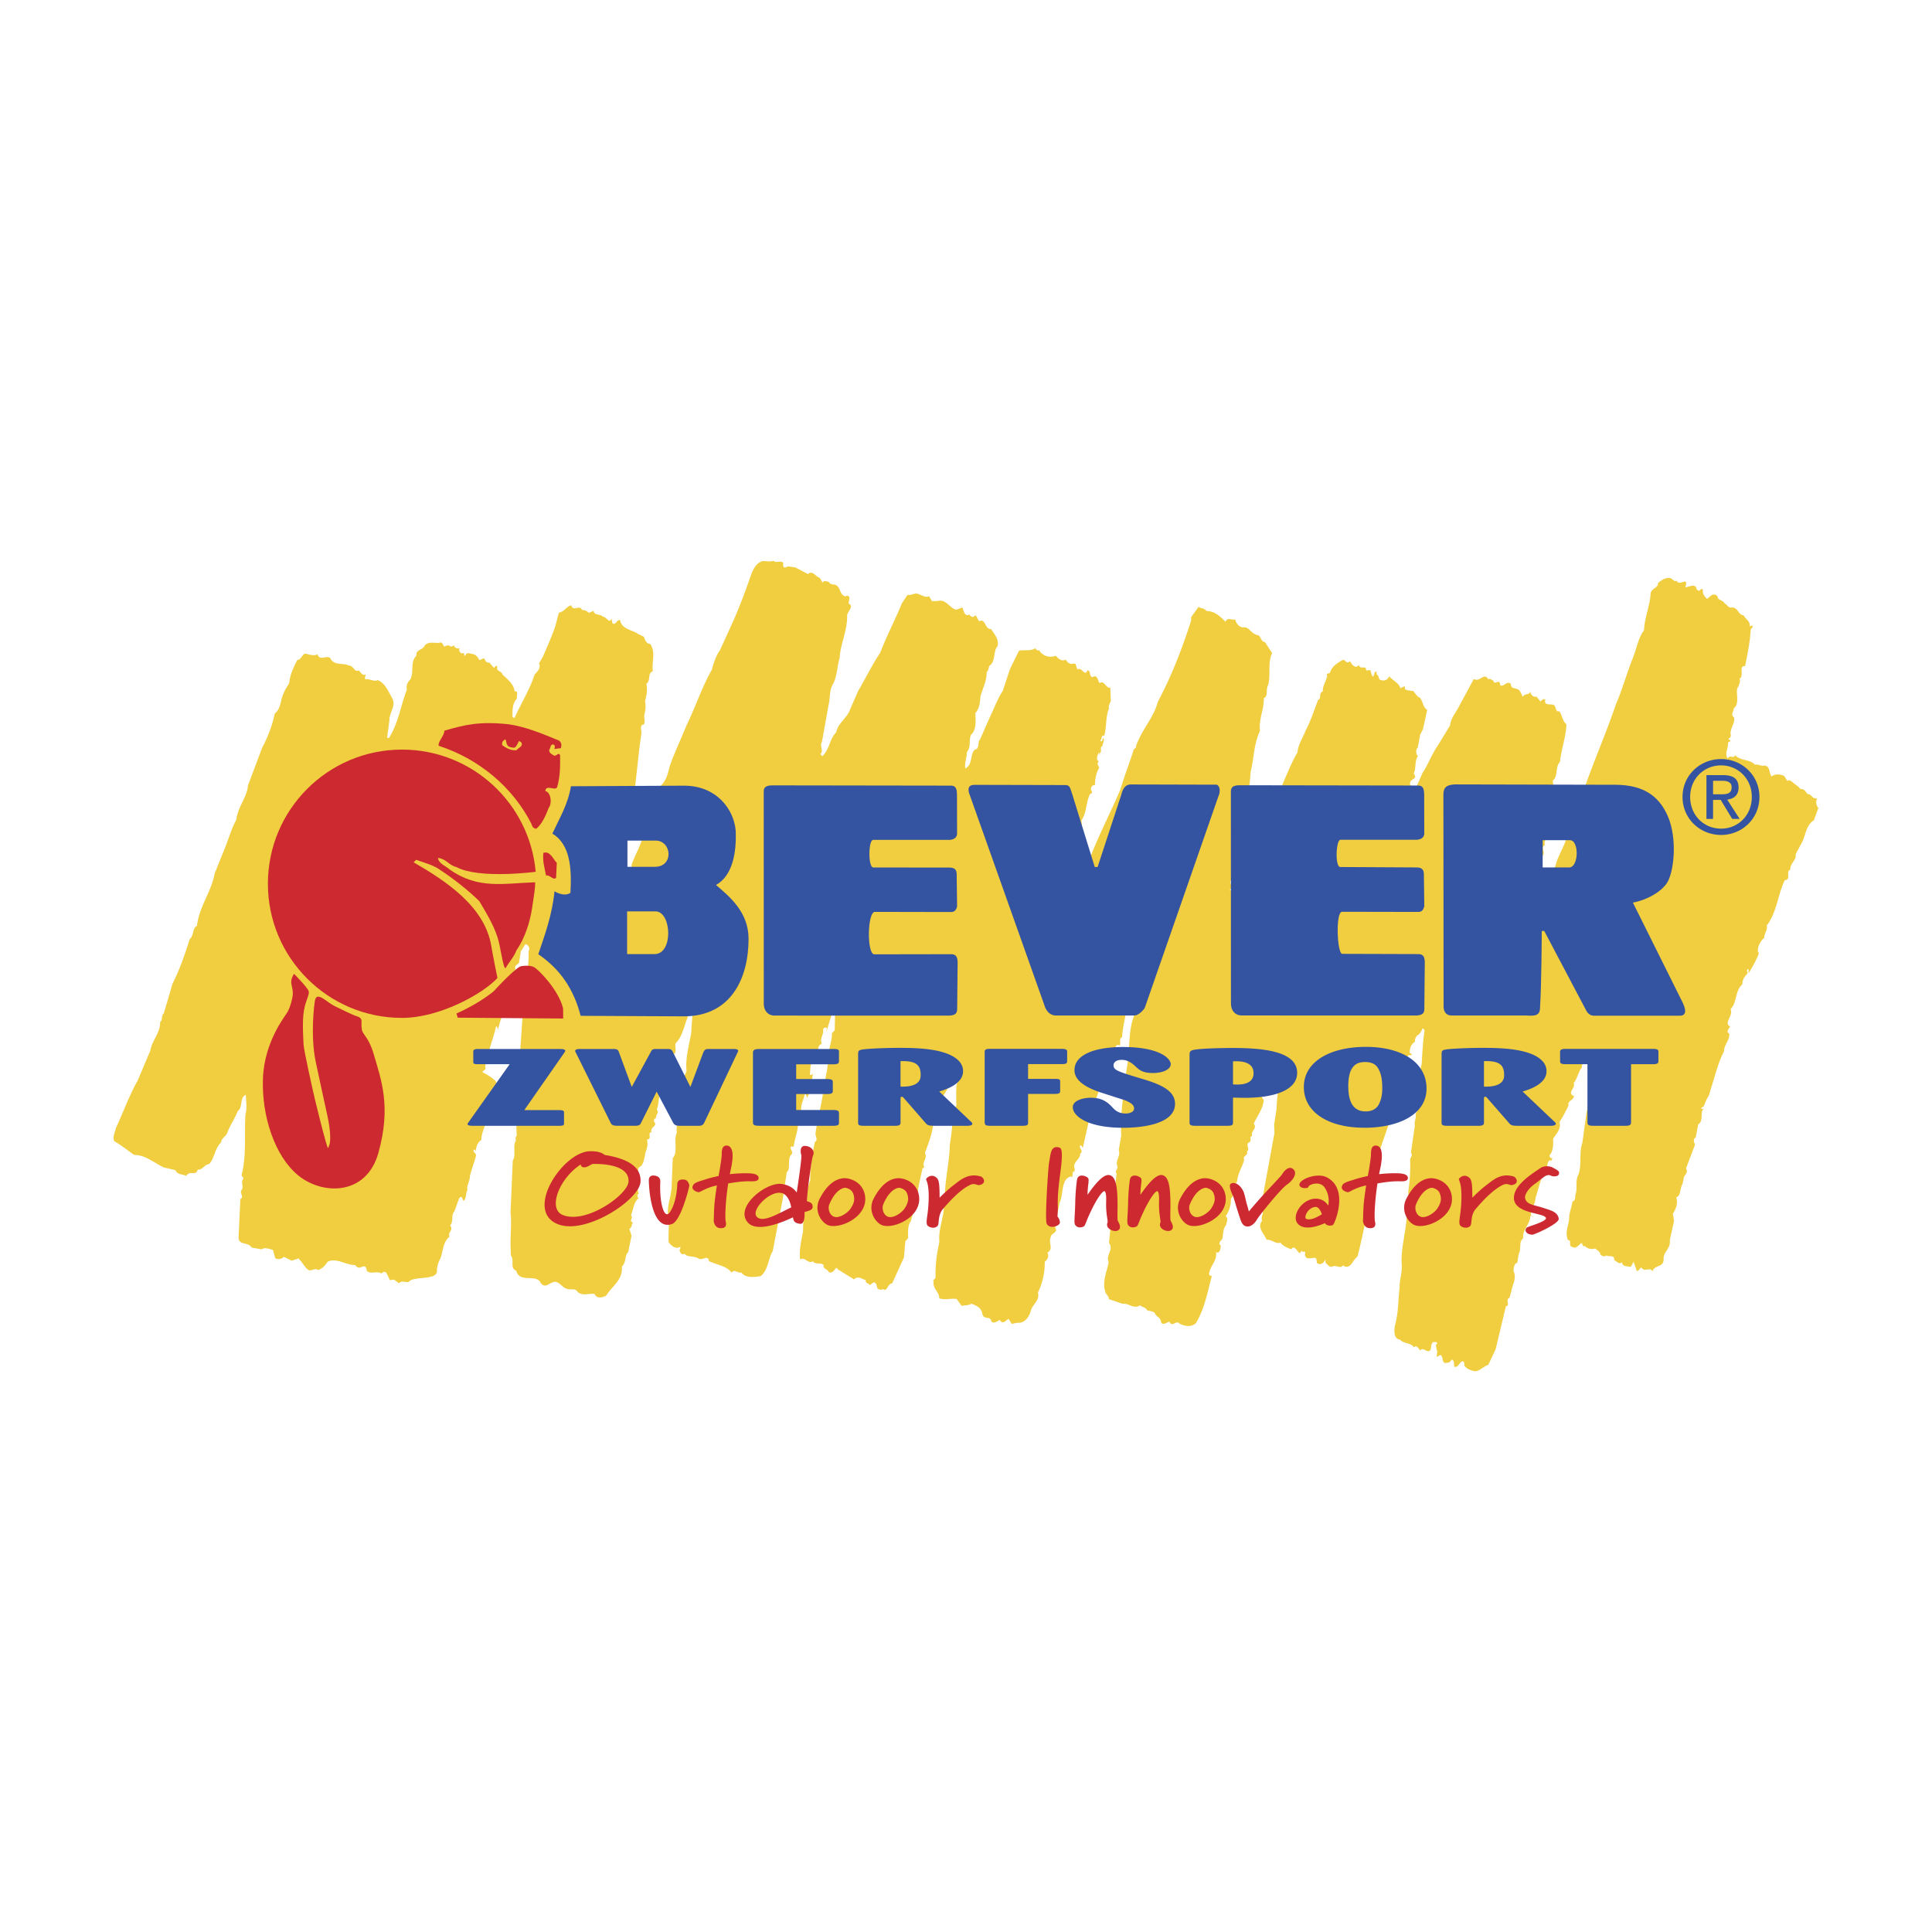 <svg xmlns="http://www.w3.org/2000/svg" width="2500" height="2500" viewBox="0 0 192.756 192.756"><g fill-rule="evenodd" clip-rule="evenodd"><path fill="#fff" d="M0 0h192.756v192.756H0V0z"/><path d="M77.182 55.949c.203.301.868-.126.977.277-.09.208.013.407.206.402.284-.212.676-.019.968-.028l1.279.676c.471-.421.783.284 1.174.374l.305.499c.087-.307.384-.112.577-.116.103.199.3.296.59.288.683.184.417 1.005 1.102 1.189.093-.104.286-.109.389.092l-.078.612c.591.289-.168.819-.155 1.225.045 1.423-.684 2.868-.741 4.192-.265.821-.233 1.837-.692 2.664-.368.622-.246 1.432-.418 2.047l-.661 3.681c-.277.415.218.807-.156 1.225l.201.198c.751-.734.72-1.75 1.378-2.379.165-.919 1.115-1.456 1.38-2.277l.813-1.854c.736-1.241 1.372-2.583 2.206-3.826.626-1.646 1.449-3.194 2.169-4.944l.555-.829c.196.097.673-.122.867-.126.488.088.887.483 1.267.27l.307.499.58-.016c.865-.228 1.186.781 1.867.862l.573-.219c.103.199.225 1.01.7.692.103.201.398.396.583.085.195.095.205.401.406.599.666-.324.508.8 1.184.779.309.5.807.996.635 1.713-.467.522-.145 1.528-.811 1.956-.09.206-.08.511-.271.617.027.813-.338 1.537-.602 2.358-.078.612-.061 1.222-.527 1.743.021.711.146 1.624-.418 2.148-.274.518.038 1.22-.43 1.742.016.508-.255 1.126-.143 1.631.763-.429.442-1.335.911-1.857.576-.117.266-.821.549-1.031l.904-2.061c.455-.929.811-1.956 1.365-2.786l.707-2.155.91-1.858c.48-.115 1.164.069 1.637-.249.104.199.301.296.393.192l.104.201c.4.396.891.584 1.562.363.203.299.598.594.979.379.207.4.5.494.883.382.197.097.109.404.309.602.379-.316.703.795.971.075.391.09.115.606.508.697.473-.318.492.291.693.592.475-.319.598.491 1.08.477l.041 1.322c-.088.206-.273.517-.172.717-.361.824-.229 1.94-.494 2.761-.295-.195-.184.31-.373.417.002.102.199.198.193-.006l.09-.206c.199.198-.08.512-.072.816-.289.008-.084.409-.174.614l-.098.003.01.306-.105-.302c-.09.206-.365.722.029.915-.287.109-.084.408.02.609-.279.415-.449 1.132-.43 1.743-.295-.093-.477.318-.371.519.1.099.109.404-.088.307-.459.827-.33 1.841-.885 2.671.012.407.117.708-.162 1.021l-.084.41-.137 1.834-.434 1.641c.402.498-.455.927-.145 1.531.012.405-.266.821-.061 1.221.562-.626.727-1.545 1.092-2.269l.906-1.959c.898-2.263 1.994-4.329 2.896-6.49.439-1.437.844-2.478 1.287-3.812-.01-.305.377-.316.273-.517.623-1.747 1.754-2.796 2.186-4.435 1.373-2.582 2.447-5.359 3.33-8.131l-.01-.306.742-1.038c.199.198.418.033.818.429.773-.021 1.373.572 1.873 1.066.178-.513.674-.12.961-.231.109.404.412.803.799.792.578-.119.795.69 1.477.771.293.093.311.704.697.693l.713 1.099c-.455.928-.127 2.139-.385 3.163-.277.416.033 1.119-.443 1.335.035 1.118-.518 2.049-.383 3.267-.637 1.34-.59 2.763-.936 4.095-.062 1.121-.225 2.143-.387 3.165.014.407-.463.725-.158 1.124-.08.511-.162 1.021-.34 1.535-.268.72-.242 1.533-.318 2.247-.467.522-.055 1.324-.523 1.845.301.297-.273.517-.068.816-.576.22.213.706-.26 1.024l.002.103.381-.215c.299.298-.361.824.229 1.113.07-.815.434-1.639.9-2.162-.113-.505.273-.516.357-.926.555-.829.521-1.947 1.076-2.777l1.082-2.574.385-.112c-.131-1.013.418-2.046.781-2.871.541-1.236.99-2.367 1.543-3.299.07-.815.537-1.439.803-2.158.551-1.033.812-1.956 1.262-3.089.383-.112-.021-.609.457-.826-.02-.609.354-1.027.436-1.538-.105-.302.09-.206.281-.313.174-.616.648-.933 1.219-1.256.283-.21.404.498.777.08.104.201.512.903.883.383.111.404.395.192.688.285.016.508.293.094.492.291.006.203.109.404.213.605.189-.107.08-.511.371-.52l.01.304c.193-.004.205.402.305.5.395.191.777.08.959-.333.303.398.99.684 1.102 1.189l.477-.216c-.178.514.398.396.596.49l.195-.005c.199.198.404.599.697.692.305.399.322 1.008.715 1.2l-.424 1.946-.273.516-.248 1.329c-.191.107-.178.515-.074.714l.1.1c-.371.519-.156 1.224-.43 1.74.504.698-.471.421-.354 1.13l.1.098c.107.302-.174.616-.357.925.205.403-.268.72-.156 1.225.389-.011.172-.716.551-.93l1.088-2.472c.555-.831.908-1.857 1.559-2.791l1.195-1.966c.076-.715.543-1.236.816-1.753l1.557-2.892c.594.389 1.043-.742 1.453.061.092-.206.391.091.488.088.115.607.666-.325.691.489.395.193.662-.527 1.061-.131.02.609.592.289.895.686l.309.602c.18-.412.578-.117.758-.53.01.306.309.602.596.492l.404.498c.094-.105.279-.313.477-.217-.172.717.592.389.889.584.201.197.119.709.502.597.303.397.322 1.008.719 1.301-.057 1.325-.504 2.456-.656 3.784-.473.419-.15 1.427-.719 1.851.111.403.033 1.016.236 1.315-.676.018.311.702-.365.721.012.407-.078.614-.258 1.025.686.285-.271.619.131 1.116l-.1-.1c-.084.41.023.712-.354 1.129.4.396-.268.72-.057 1.222-.479.217.018.609-.166.921-.268.718-.242 1.532-.51 2.252-.16 1.123-.143 1.631-.494 2.863.211.501-.357.926-.051 1.426l.564-.525.084-.41 1.424-4.008c-.008-.304.184-.311.182-.412.258-1.024.723-1.647 1.078-2.675.381-.214.172-.717.355-1.027.357-.926.619-1.848.98-2.672l.533-1.542c.979-2.774 2.154-5.453 3.129-8.328.635-1.443 1.066-3.082 1.697-4.627.357-.925.518-1.946 1.078-2.673.055-1.325.6-2.459.658-3.683.082-.509.76-.529.742-1.038.379-.315.854-.634 1.342-.444.1.099.398.396.49.189.312.704 1.242-.542.893.687.291-.008.764-.327 1.064-.03.006.203.105.302.303.398.092-.103.281-.312.385-.112-.086.409.215.706.414.904.283-.21.654-.731 1.059-.232.012.405.492.29.699.691.293.094.305.501.785.386.582.084.605.796 1.09.782.205.4.695.59.615 1.102.193-.006.283-.212.293.094l-.188.208c-.059 1.222-.312 2.45-.564 3.678-.68-.083-.064 1.019-.543 1.236.109.302-.072.714-.258 1.025-.076.612.242 1.518-.326 1.941.01.306-.367.62.029.915.115.608-.449 1.131-.334 1.739.107.302-.471.419-.082.51.201.198-.189.107-.184.312.016.508-.354 1.027-.047 1.527.277-.414.582.084.764-.327.502.597 1.463.366 1.965.961.287-.109.684.185.971.075.584.085.412.802.711 1.099.281-.313.963-.23 1.258-.036l.307.5c.092-.206.387-.011.488.087.197.198.592.391.795.69.387-.01.49.19.693.49.389.09.291.093.592.389l.391.091c-.184.31-.074.715.125.911l-.445 1.234c-.855.533-.82 1.65-1.281 2.376l-.549 1.032c.115.607-.555.831-.533 1.542-.48.115.127 1.014-.549 1.033-.727 1.546-.773 3.176-1.795 4.527.109.403-.266.821-.254 1.228-.375.314-.65.832-.635 1.34l.104.199c-.27.721-.637 1.341-1.004 1.962-.1-.098.088-.307-.109-.404-.094.105-.086.309.012.408-.279.312-.561.625-.545 1.135-.756.631-.523 1.844-1.182 2.473.312.703-.732 1.344-.043 1.73-.09.207-.467.521-.074.715.021.711-.545 1.135-.527 1.744-.639 1.24-.891 2.467-1.334 3.803l-.174.613c-.277.416-.365.725-.547 1.135-.096.004-.285.111-.186.209l.193-.004c-.377.316.039 1.221-.533 1.541l-.248 1.33c-.287.107-.182.41-.074.713l-.895 2.365c.305.5-.271.617-.256 1.127l-.084.408c-.277.414-.156 1.225-.637 1.34.213.605-.059 1.225-.336 1.639l.117.709-.422 1.945c.123.809-.643 1.135-.619 1.848.027.914-.855.533-1.125 1.252-.209-.502-.77.123-1.076-.377-.193.006-.277.416-.473.32l-.318-.908-.275.518c-.293-.094-.871.023-.887-.484-.279.314-.486-.088-.779-.18.078-.615-.59-.291-.789-.486-.188.209-.484.012-.584-.086-.01-.305-.303-.398-.502-.598-.48.115-.775.021-1.074-.273l-.094.104-.205-.4c-.283.211-.561.625-.859.43-.582-.082-.021-.709-.504-.697-.316-.805.051-1.424.125-2.139-.018-.609.256-1.127.334-1.738.289-.01.277-.416.271-.619.271-.619-.043-1.422.324-2.045.355-1.027.029-2.137.385-3.162l.396-2.859.416-2.15c-.125-.912.236-1.736.115-2.547-.014-.404.164-.918.246-1.43-.4-.396-.477.32-.859.432.307.5-.467.521-.355 1.027-.373.418-.449 1.131-.822 1.549.211.604-.744.938.041 1.322-.178.514-.664.424-.553.932-.273.516-.545 1.133-.916 1.652.211.604-.256 1.125-.627 1.645.016.51.037 1.221-.336 1.637-.09.207.207.402.301.297l-.186.312-.1-.1c-.189.107-.277.414-.268.719a7.831 7.831 0 0 0-.814 1.855l-.262.922c-.18.412-.066.918-.449 1.131.305.4-.461.727.131 1.016-.094.104-.205-.301-.291.008-.072.816-.83 1.346-.707 2.156-.475.318-.162 1.021-.438 1.537-.086.309-.08.512-.164.92l.096-.002c-.389-.092-.467.521-.457.826.205.402.125.912-.057 1.326l-.346 1.332c-.48.113.123.811-.361.822l-1.027 4.303-.727 1.545c-.574.221-.852.635-1.336.648-.389-.09-.779-.18-1.082-.578.094-.105-.016-.51-.205-.4-.287.109-.369.619-.76.529-.1-.1.074-.715-.312-.703-.086.307-.377.314-.666.322-.297-.195-.117-.605-.412-.801l-.381.213.074-.713-.094.104c.088-.307-.213-.604.074-.713-.008-.305-.293-.094-.393-.193-.377.316-.07.816-.455.928-.387.012-.496-.393-.873-.076-.104-.199-.406-.6-.592-.289-.305-.498-1.076-.375-1.379-.775-.68-.082-.609-.896-.527-1.408.35-1.23.312-2.449.465-3.777-.023-.711.246-1.43.223-2.143-.152-1.826.473-3.473.51-5.406-.406-.598.252-1.229.131-2.037.162-1.021.225-2.041.188-3.26.09-.207.277-.416.078-.613l.398-2.758c-.107-.303.17-.717.062-1.121.555-.828.039-1.832.398-2.758.184-.311.07-.816-.035-1.117l.254-1.127c.062-1.121.125-2.242.283-3.365l-.199-.197c-.088.307-.365.721-.559.727-.09.207-.277.416-.174.617-.381.213-.562.625-.547 1.133l.197.098c.006.203-.189.105-.287.109-.375.418-.357.926-.439 1.436-.283.213.109.404-.172.717l-.002-.1c-.291.008.213.602-.371.518.205.4-.461.725-.252 1.229-.471.42-.246 1.43-.721 1.75.002.102-.09.205.01.303l.193-.004.008.305-1.064 3.082-.342 1.434-.189.107c.033 1.117-1.438 8.209-1.789 9.34-.475.316-.639 1.238-1.326.953l-.1-.1c-.277.414-.68-.082-1.061.133-.287.109-.49-.191-.691-.389l-.008-.305c-.184.311-.465.625-.861.33-.006-.205-.02-.609-.307-.5-.289.008-.863.227-.883-.383.178-.514-.387.012-.303-.398l-.184.312c-.293-.094-.512-.902-.883-.385-.395-.191-.783-.281-1.086-.68-.379.215-.98-.379-1.363-.268-.213-.604-1.006-1.191-.447-1.92-.104-.201-.016-.508.074-.713l-.129-1.016 1.281-6.984-.027-.914.242-1.533c.049-1.527.303-2.652.357-4.078l-.113-.506c-.197-.096-.191.107-.092.207l.1.098c-.383.111-.561.627-.74 1.037-.281.314.324 1.109-.359.926-.09.207-.184.311-.08.512-.291.008-.281.312-.373.52l-.096.002c-.189.107.006.203.109.404-.066.918-.627 1.545-.99 2.367.402.498-.365.723-.156 1.227-.385.111.014.404-.27.617-.479.217.117.709-.262.924.205.4-.471.42-.266.82-.172.719-.637 1.342-.707 2.156l-.184.311c-.279.416-.062 1.121-.439 1.436a2.853 2.853 0 0 1-.527 1.746c.295.195.115.605.027.914-.279.314-.264.822-.346 1.332-.188.209-.373.416-.271.619l.098-.004c.01.305-.066.918-.461.725.125.912-.637 1.342-.705 2.26.096-.004.201.197.295.094-.438 1.537-.678 3.17-1.596 4.723-.471.42-1.055.336-1.645.047-.305-.398-.762.428-.975-.176-.289.008-.664.426-.871.023-.016-.508-.498-.492-.607-.896-.199-.197-.49-.189-.783-.283-.105-.303-.492-.293-.691-.49-.666.426-1.172-.271-1.75-.152l-1.369-.471c-.01-.305-.205-.4-.309-.602-.422-1.107.127-2.139.291-3.061-.314-.805.543-1.236.037-1.934.217-2.346.535-4.592.752-6.938-.203-.301.182-.414.074-.717-.211-.602.355-1.025.145-1.631l.246-1.43-.043-1.322c.135-1.938.361-3.977.688-5.92l.141-1.732c.064-1.02.131-2.039.486-2.965-.301-.396-.338-.543-.811-.227 0 0-.385 1.754-.365 2.363-.383.113-.078.613-.266.822-.295-.195-.383.113-.473.318l.004.102.189-.107c.104.201-.08.512-.271.619.094-.105-.006-.205-.104-.201-.279.312.402.496-.174.615.314.805-.836 1.143-.717 1.852-.381.215-.561.625-.449 1.131l-.979 2.775c.197.096.203.299.113.506-.004-.104-.201-.199-.197-.098l-.596 2.662c-.096.002-.105-.301-.295-.195-.088.309.402.498.023.814.021.607-.844.836-.531 1.541l-.088.307-.1-.098-.076.611-.102-.1c-1.057.234-.721 1.75-1.176 2.68-.072.713-.434 1.639-.406 2.451.307.502-.467.523-.455.93-.275.516.328 1.211-.34 1.535.203.299.021.713-.262.922.031 1.018-.225 2.143-.68 3.072.221.807-.545 1.135-.717 1.852-.174.615-.639 1.238-1.318 1.156l-.578.119-.305-.502c-.287.111-.561.627-.869.127-.193.006-.566.424-.865.127-.02-.609-.779-.08-.896-.789-.115-.605-.605-.797-1.096-.986-.283.211-.576.117-.961.23l-.505-.697c-.68-.082-.964.129-1.744-.053.078-.611-.709-.998-.537-1.715-.197-.096.187-.207.181-.41-.038-1.221.12-2.344.375-3.471l-.009-.305c-.038-1.219.511-2.252.47-3.574l.089-.205c-.059-1.932.464-3.777.5-5.711.249-1.33.209-2.652.654-3.885-.025-.812-.045-1.422.03-2.137.374-.418-.032-1.018.343-1.434-.109-.404-.406-.6-.513-.902-.374.418-.452 1.031-.435 1.541-.181.41-.46.826-.346 1.33-.181.412-.653.832-.442 1.336-.284.211-.274.516-.362.824-.564.523-.539 1.336-.71 2.053-.171.717-.439 1.438-.708 2.158.305.5-.358.926-.053 1.426l-.189.107c-.168.818-.431 1.74-.498 2.658-.581.016-.081.512-.165.92l-.526 1.744c-.28.314-.259 1.023-.24 1.635l-.28.312-.144 1.631-1.178 2.578c-.483.012-.455.93-.95.537-.09.205-.388.008-.485.012-.103-.199-.121-.811-.502-.596l-.283.213c-.104-.201-.491-.191-.404-.5-.39-.09-.79-.486-1.164-.068l-1.579-.973-.2-.197c-.187.209-.368.621-.762.428-.106-.303-.589-.287-.505-.697-.3-.297-.773.021-1.077-.375-.474.316-.789-.486-1.264-.17-.127-1.012.134-1.936.299-2.855-.036-1.117.217-2.346.379-3.367-.022-.713.158-1.123.333-1.74-.038-1.219.21-2.549.462-3.777.38-.213-.019-.609.069-.916.24-1.635.679-3.072.825-4.602l.333-1.74.156-1.225s.1.1.097-.002c.093-.105-.1-.1-.1-.1-.024-.812.344-1.434.317-2.246l.282-.312.036-1.936-.1-.098c-.368.621-.533 1.541-.801 2.26l.084-.408c-.103-.201-.387.01-.384.111.112.506-.452 1.031-.05 1.527l-.1-.098c-.477.217-.269.719-.452 1.029l-.642 1.137-.069.918c.197.098.287-.109.284-.211.022.711-.35 1.23-.324 2.043l-.274.516c-.005-.201-.012-.406-.206-.4-.081.512-.448 1.133-.336 1.637.21.504-.067.918-.245 1.434l-.195.004.102.1c-.075.713-.347 1.332-.421 2.047l-.29.008c-.087.307.206.4.118.709-.564.525-.053 1.426-.523 1.844l-.4 2.658-1.001 5.215c-.461.727-.427 1.844-1.181 2.477-.576.117-1.541.246-1.946-.352-.384.111-.69-.389-.967.025-.507-.697-1.477-.771-2.263-1.156-.119-.709-.677.02-1.074-.273-.492-.291-1.066-.072-1.37-.471-.284.211-.489-.189-.496-.393.094-.105.09-.207.087-.307-.377.314-.971-.076-1.176-.477-.025-.812.045-1.629.02-2.441-.321-1.008.321-2.146.287-3.264l.11-2.648c.562-.627.044-1.73.405-2.555-.126-.912.419-2.047.385-3.166.171-.717.339-1.533.314-2.348l.271-.617c-.135-1.217.214-2.447.463-3.777.062-1.121.124-2.24.382-3.266-.393-.191.078-.613-.312-.703-.477.217.208.502-.271.617.019.611-.259 1.025-.14 1.734-.361.822-.521 1.947-1.179 2.576-.184.309.119.709-.159 1.123-.199-.197-.476.217-.47.42.015.508.025.812-.353 1.129-.377.316.021.713-.355 1.027.217.705-.548 1.033-.332 1.738-.088.309-.072.818-.252 1.229.299.297-.084.41-.072.816-.093.105-.286.109-.18.412.399.396-.467.521-.259 1.023-.483.014.119.709-.461.727.112.506.025.812-.153 1.326-.084.41-.162 1.021-.442 1.336-.574.219-.075.713-.349 1.23.307.498-.162 1.021.145 1.521-.194.004-.184.309-.084.41l.097-.004c-.568.422-.545 1.135-.816 1.752.296.195-.271.619.215.707-.187.209-.081.51-.368.621l.215.705-.334 1.637c-.379.316-.162 1.021-.635 1.443.139 1.318-1.003 1.961-1.555 2.891-.38.215-.957.334-1.167-.168-.583-.086-1.057.23-1.65-.158-.305-.5-.682-.184-1.173-.373-.489-.191-.598-.594-1.086-.682-.58.016-.945.738-1.448.143-.417-1.006-2.127.061-2.459-1.252-.686-.287-.128-1.016-.53-1.512l-.026-.814c-.037-1.219.118-2.445-.011-3.457l.226-5.193c.368-.623-.043-1.424.324-2.045-.103-.199-.009-.305.081-.512-.132-1.115.126-2.141.192-3.16-.212-.604-.041-1.32.037-1.934l.03-2.135.331-4.895c.368-.619.053-1.424.225-2.141.151-1.328.397-2.759.357-4.08.184-.31-.019-.61-.313-.703l-.461.725-.162 1.022c.011.306-.57.321-.365.722l-.274.518c-.368.621-.153 1.326-.524 1.846-.087.309.023.711-.358.926l.204.299c-.265.822-.626 1.645-.794 2.465-.1-.1-.009-.305-.203-.301-.168.82-.527 1.746-.786 2.77.309.602-.458.828-.246 1.43-.09.207-.38.215-.277.416-.003-.102 1.41.764 1.32.971.399.395-.165.918.047 1.523-.197-.096-.184.311-.374.418l.199.197c-.093.105-.287.109-.483.014.109.404-.065 1.02-.443 1.334.122.811-.439 1.438-.414 2.25-.38.215-.558.729-.545 1.135l-.103-.201c-.38.215.106.303.115.607-.17.717-.441 1.336-.612 2.053.016.508-.358.926-.247 1.432-.187.209-.075.713-.355 1.027-.193.006-.119-.709-.491-.189l-.446 1.232c-.374.418-.064 1.02-.439 1.438.404.496-.27.619-.061 1.119-.661.529-.632 1.443-.901 2.162-.184.311-.361.824-.349 1.23.031 1.018-2.339.484-2.806 1.107-.286.111-.682-.184-.963.129-.294-.094-.403-.496-.88-.279-.299-.297-.327-1.211-.893-.686-.492-.293-1.06.131-1.46-.266-.124-.912-.583-.084-.979-.379l-.201-.197c-.869.023-1.862-.762-2.721-.33-.277.414-.464.623-.941.84-.396-.293-.67.223-1.067-.07-.399-.396-.505-.699-.905-1.096l-.67.225-.787-.387c-.187.209-.57.322-.866.127l-.219-.807c-.293-.094-.586-.188-.876-.18l-.287.111-.974-.176c-.311-.602-1.361-.166-1.292-1.084l.173-3.768c.383-.113-.016-.508.071-.816.375-.418-.123-.811.253-1.229l-.204-.299c.517-2.049.26-4.076.391-6.115.177-.514.056-1.322.036-1.934-.667.324-.251 1.227-.819 1.65-.269.721-.732 1.344-1.001 2.064-.084.408-.657.627-.645 1.035-.657.629-.629 1.543-1.19 2.17-.483.012-.659.629-1.146.541-.171.717-.773.021-1.141.643-.297-.195-.875-.076-1.083-.58l-1.17-.271c-.983-.482-1.879-1.27-2.943-1.24-.692-.488-1.289-.98-1.978-1.369-.207-.4.069-.916.153-1.324.727-1.547 1.35-3.295 2.175-4.742l1.262-2.986c.163-1.021 1.01-1.756.976-2.875.287-.109.078-.613.362-.826l.875-2.973c.73-1.445 1.264-2.987 1.701-4.424.473-.419.256-1.125.734-1.341.229-1.94 1.443-3.399 1.771-5.24l1.081-2.676c.357-.925.62-1.848 1.078-2.674.151-1.327 1.09-2.269 1.151-3.391l1.43-3.804c.549-1.033.998-2.165 1.25-3.393.662-.527.539-1.337.904-2.061.087-.307.367-.62.55-1.033.07-.815.435-1.538.8-2.26.388-.011.469-.522.756-.633.486.089.88.281 1.26.067.215.706.873.076 1.268.371.317.804 1.372.469 1.865.76.483-.014.506.698.983.481.199.198.405.598.688.386.008.204-.181.413.017.508.287-.109.878.281 1.162.069.784.284 1.103 1.19 1.512 1.892.315.804-.346 1.331-.321 2.145l-.235 1.735.193-.004c.922-1.451 1.159-3.187 1.786-4.833-.11-.403.073-.713.356-1.027.364-.723-.055-1.728.603-2.357-.116-.606.662-.527.839-1.042.471-.419 1.06-.131 1.542-.246.094-.104.296.195.299.296l.1.1c.19-.107.19-.107.48-.115.201.198.295.094.484-.014.006.203.302.397.589.288-.187.209.013.407.112.507l.292-.01c.001.102.004.204.105.303.178-.515.478-.217.767-.225.292.094.393.192.597.491.106.302.287-.109.58-.016.106.302.206.4.498.393l.402.497c.193-.006.184-.31.383-.112-.177.513.399.395.509.8.499.494 1.093.883 1.214 1.693.383-.112.206.403.215.706-.467.522-.446 1.234-.425 1.844l.196.097c.633-1.443 1.555-2.893 1.995-4.33.281-.313.658-.629.449-1.131l.368-.622c.452-1.03.904-2.061 1.259-3.087l.346-1.333c.577-.118.755-.631 1.234-.746.217.706.868-.127 1.08.477.29-.008.488.089.688.287l.477-.217c.016.508.688.286.89.584.386-.011.703.795.875.18l.114.505c.393.191.374-.418.763-.328.125.912 1.29.982 1.786 1.375l.59.288c.109.404.313.703.603.695.606.796.153 1.826.279 2.738-.575.22-.165.921-.639 1.238.115.608.034 1.119-.14 1.735.112.505.031 1.016-.056 1.323-.084.41.12.709-.064 1.02-.485.014-.175.615-.259 1.025l-.159 1.123-.454 4.082-.315 2.349-.149 1.429c-.439 1.437-.289 3.162-.535 4.592-.09.206.009.305.109.404.282-.313.565-.525.548-1.033.356-1.027.912-1.856 1.166-2.982.484-.015-.013-.407.174-.616.569-.422.446-1.232.717-1.851.382-.213.168-.818.547-1.134l.251-1.228c.659-.628.737-1.241.997-2.165.446-1.233 1.082-2.573 1.621-3.912.912-1.855 1.527-3.807 2.538-5.564.172-.717.44-1.437.811-1.956l1.359-2.987c.633-1.442 1.168-2.883 1.702-4.423.178-.514.539-1.338 1.212-1.458.386-.012.681.081 1.065-.032z" fill="#f1ce3f"/><path d="M55.787 73.892c.252.248.254.415.173.75l-.667.088c.082-.084.081-.335-.003-.417-.419-.164-.332.336-.498.505.002.335.254.416.505.581.335-.003.332-.336.584-.089.009 1.169.018 2.171-.307 3.26-.249.335-1.089-.325-1.167.343.586.162.678 1.248.348 1.667-.327.838-.654 1.592-1.236 2.097-.333.003-.419-.246-.505-.495-1.867-3.661-5.23-6.472-9.249-7.776-.087-.416.575-1.006.571-1.508 2.082-.6 3.5-.946 6.425-.636 1.674.237 3.434.974 5.026 1.63zm-5.676.462c.336.248.924.577 1.424.489.165-.251.666-.34.494-.756l-.25-.164c-.165.335-.329.754-.58.671-.668-.078-.586-.245-.759-.829-.165.088-.414.173-.329.589z" fill="#cc2a30"/><path d="M106.992 79.279l2.232 7.225h.283l2.355-7.184c.203-.853.566-1.055.973-1.055l8.545.022c.42.164.342.833.178 1.167l-7.346 21.105s-.502.756-1.051.76c-.549.006-7.795 0-7.795 0-.934 0-1.176-1.055-1.176-1.055l-7.524-21.192c-.087-.417-.067-.807.704-.767l8.979.021c.44.019.44.426.643.953zM142.09 79.279l.01 3.857c.002.364-.242.607-.729.648h-7.641c-.438 0-.564 2.766.008 2.719l7.592.041c.488 0 .752.185.73.73 0 0 .035 2.096.041 3.167-.098.304-.203.527-.574.542l-7.627-.015c-.676-.008-.496 4.198.016 4.198 0 0 7.131.023 7.576.023.447 0 .65.203.66.8l-.045 4.678c-.006.449-.209.611-.777.65l-17.422-.002c-.682.002-1.086-.484-1.096-1.162l-.006-21.127c-.025-.52.258-.682.908-.682l17.795.028c.43.014.573.257.581.907zM161.219 78.297c2.598.028 4.217.98 5.154 3.073 1.035 2.312.631 5.814-.121 6.817-.732.974-2.131 1.644-3.338 1.867l4.98 10.005c.428.914.26 1.326-.426 1.279h-8.463c-.486 0-.73-.486-.73-.486l-4.205-7.967-.25.001s-.018 5.349-.172 7.659c0 .826-.57.826-1.4.771h-7.428c-.568 0-.773-.41-.793-.834l-.02-21.206c0-.65.244-.974 1.137-1.015l16.075.036zm-7.307 5.528v2.72h2.639c.975 0 1.014-2.72.08-2.72h-2.719z" fill="#3453a0"/><path d="M55.551 86.089l-.071 1.503c-.332.254-.586-.329-1.004-.242-.174-.918-.346-1.417-.268-2.253.666-.255 1.007.662 1.343.992zM53.225 96.463c.466.203 2.524 2.316 2.956 4.152l.008 1.002-10.523-.082-.125-.42c1.166-.512 2.534-1.27 3.695-2.197 0 0 2.347-2.58 2.819-2.528 0 0 .704-.13 1.17.073zM53.446 86.979c-.605-6.833-6.343-12.192-13.333-12.192-7.393 0-13.385 5.991-13.385 13.384s5.992 13.386 13.385 13.386c3.732 0 8.055-2.391 9.518-3.98 0 0-.466-2.282-.609-3.168-.646-3.957-4.479-6.479-7.751-8.374l.248-.252c.921.327 1.795.545 2.475 1.067 1.259.824 2.729 1.98 3.822 3.058.614 1.013 1.396 2.317 1.783 3.494.344.912.605 3.417.86 3.166.329-.587.826-1.092 1.073-1.761.824-1.177 1.351-2.824 1.552-4.189.2-1.367.306-1.889.313-2.592-3.257.111-5.672.714-8.528-1.267-.337-.332-1.091-.576-1.178-1.159.835.076 1.091.742 1.843.904 2.265 1.232 7.912.475 7.912.475z" fill="#cc2a30"/><path d="M167.867 79.508c0-2.172 1.764-3.776 3.846-3.776 2.064 0 3.826 1.604 3.826 3.776 0 2.194-1.762 3.796-3.826 3.796-2.082 0-3.846-1.602-3.846-3.796zm3.846 3.165c1.713 0 3.066-1.342 3.066-3.166 0-1.792-1.354-3.145-3.066-3.145-1.732 0-3.086 1.353-3.086 3.145 0 1.824 1.353 3.166 3.086 3.166zm-.801-.971h-.66v-4.367h1.662c1.031 0 1.543.38 1.543 1.24 0 .783-.49 1.122-1.133 1.204l1.242 1.923h-.742l-1.15-1.894h-.762v1.894zm.791-2.454c.561 0 1.062-.04 1.062-.71 0-.541-.492-.641-.953-.641h-.9v1.351h.791zM52.309 110.756h3.449c.329 0 .514.033.514.219v1.117c.021.205-.186.229-.494.229h-8.6c-.143 0-.534 0-.534-.174 0-.043.022-.076.103-.184l4.104-5.789H47.65c-.349 0-.431-.053-.431-.238v-1.031c0-.248.309-.248.513-.248h8.046c.308 0 .615.01.615.184 0 .055-.04.109-.122.229l-3.962 5.686zM65.514 108.912l-1.56 3.125c-.123.24-.226.283-.698.283h-1.561c-.472 0-.635-.043-.759-.271l-3.488-7.035a.275.275 0 0 1-.063-.164c0-.193.37-.193.535-.193h3.1c.45 0 .615 0 .717.281l1.293 3.506 1.93-3.549c.103-.195.186-.238.515-.238h1.067c.37 0 .451.043.574.27l1.766 3.518 1.293-3.463c.124-.238.185-.336.616-.324h2.339c.206 0 .514 0 .514.184a.374.374 0 0 1-.062.174l-3.324 7.002c-.123.25-.268.305-.638.305h-1.663c-.43 0-.615-.023-.779-.271l-1.664-3.14zM79.435 109.15v1.596h3.675c.369 0 .595.043.595.303v.977c0 .23-.143.295-.595.295h-7.328c-.493 0-.658-.076-.658-.326v-7.002c.022-.25.186-.336.678-.336h7.287c.369 0 .636.01.615.27v.967c0 .26-.226.293-.615.293h-3.654v1.467h2.977c.39 0 .678.021.678.281v.924c0 .26-.226.293-.637.293h-3.018v-.002zM85.616 105.121c.02-.238.02-.348.432-.412.533-.086 2.236-.162 3.633-.162 1.602 0 4.885.01 6.054 1.379.289.348.351.684.351.955 0 1.303-1.808 1.846-2.381 2.02l3.121 2.965c.143.129.184.184.184.248 0 .164-.247.207-.513.207h-3.285c-.533 0-.676-.043-.882-.295l-2.176-2.496c-.041-.055-.103-.107-.184-.107-.103 0-.103.021-.123.174v2.42c0 .273-.226.305-.617.305h-3.04c-.472 0-.575-.086-.575-.295v-6.906h.001zm4.229 3.291c2.01.064 2.01-.869 2.01-1.174 0-1.053-.553-1.41-2.01-1.367v2.541zM102.572 109.139v2.887c0 .252-.166.295-.555.295h-3.182c-.514 0-.574-.086-.594-.326v-7.09c.02-.205.162-.26.512-.26h7.102c.328 0 .615.021.615.26v.979c0 .174-.08.281-.492.281h-3.406v1.477h2.625c.453-.01.576.033.576.25v.967c0 .238-.184.281-.533.281h-2.668v-.001zM109.867 109.01c-1.602-.523-2.668-1.229-2.668-2.238 0-1.617 2.195-2.312 4.803-2.312 3.879 0 4.803 1.238 4.803 1.705 0 .521-.76.891-1.785.891-1.027 0-1.377-.314-1.766-.695-.309-.271-.699-.619-1.355-.619-.492 0-.801.219-.801.543 0 .479.451.619 2.402 1.217 1.826.541 3.734 1.107 3.734 2.627 0 2.008-3.223 2.389-5.172 2.389-3.633 0-5.029-1.207-5.029-2.053 0-.695 1.088-.943 1.787-.943 1.25 0 1.766.541 2.176.965.266.316.656.609 1.312.609.432 0 .842-.174.842-.5 0-.271-.164-.533-.984-.848-.164-.055-.965-.303-1.15-.369l-1.149-.369zM118.684 105.188c0-.109 0-.283.207-.381.43-.217 3.322-.25 4.062-.25 2.977 0 6.465.293 6.465 2.477 0 1.812-2.463 2.496-5.213 2.496-.369 0-.719-.01-1.189-.021v2.529c0 .252-.207.283-.596.283h-3.182c-.451 0-.555-.086-.555-.316v-6.817h.001zm4.332 3.007c.102 0 .309.01.43.01 1.621 0 1.621-.9 1.621-1.129 0-.326-.061-1.193-1.723-1.193-.123 0-.227.01-.328.01v2.302zM136.158 112.516c-3.715 0-6.074-1.596-6.074-4.061 0-2.572 2.668-4.008 6.197-4.008 3.326 0 5.85 1.348 6.035 3.879.204 2.953-2.955 4.19-6.158 4.19zm1.313-5.971c-.121-.174-.389-.586-1.271-.586-.779 0-1.682.281-1.682 2.398 0 1.389.369 2.529 1.742 2.529.965 0 1.273-.617 1.334-.76.289-.586.33-1.193.311-1.801-.022-.596-.085-1.206-.434-1.78zM143.826 105.121c.021-.238.021-.348.43-.412.535-.086 2.238-.162 3.635-.162 1.6 0 4.885.01 6.055 1.379.287.348.35.684.35.955 0 1.303-1.807 1.846-2.383 2.02l3.121 2.965c.143.129.186.184.186.248 0 .164-.246.207-.516.207h-3.283c-.533 0-.678-.043-.881-.295l-2.178-2.496c-.041-.055-.102-.107-.184-.107-.104 0-.104.021-.123.174v2.42c0 .273-.227.305-.615.305h-3.04c-.471 0-.574-.086-.574-.295v-6.906zm4.229 3.291c2.012.064 2.012-.869 2.012-1.174 0-1.053-.555-1.41-2.012-1.367v2.541zM162.73 106.174v5.811c0 .229-.123.336-.553.336h-3.162c-.512 0-.635-.076-.635-.357v-5.789h-2.135c-.494 0-.596-.076-.596-.314v-.922c0-.25.246-.293.596-.293h8.641c.369 0 .574.043.574.271v.955c0 .119 0 .303-.512.303h-2.218v-.001z" fill="#3453a0"/><path d="M55.703 122.154c-3.477-1.303.442-7.252 3.167-7.297.9-.021 1.314.24 1.451.369 2.416.393 3.676 1.238 3.583 2.693-.095 1.761-5.396 5.288-8.201 4.235zm3.422-6.025c-.228.076-.55.369-.885.336-.363-.053-.27-.324-.309-.281-2.147 1.4-3.275 4.375-1.826 5.016 2.31 1.01 6.55-1.998 6.604-3.322.094-1.857-3.275-1.759-3.584-1.749zM67.046 122.121c-2.135.738-2.309-3.865-2.309-4.289-.039-.486.281-.586.578-.541.523.076.564.412.564.574-.108 2.193.402 3.844.938 3.096.658-.934.739-2.455.752-2.736 0-.238.041-.576.644-.543.483.012.564.598.564.598-.067.402-.872 3.548-1.731 3.841zM74.708 117.855c-.737 0-1.557.131-2.053.217-.081.488-.349 2.443-.269 3.691.014.141.282.814-.524.771-.562-.033-.656-.619-.656-.771.039-.488 0-1.162.147-2.281.081-.639.122-.889.174-1.215-.228.055-.55.131-.818.238-.672.252-.873.469-1.06.436-.377-.088-.645-.326-.538-.598.081-.186.094-.314.952-.574.726-.23.914-.283 1.624-.436.055-.26.203-1.021.311-1.977.026-.314-.067-1.062.483-1.062.375 0 .724.346.576 1.541-.067.586-.148.793-.242 1.312a13.07 13.07 0 0 1 1.892-.086c.363.012.939.066.98.434.042.446-.67.36-.979.36zM80.498 119.842c.201.055.496.152.55.357.147.512-.215.555-.779.729.014.348.014 1.227-.443 1.172-.63-.074-.657-.348-.712-.65-.831.4-3.515 1.586-4.481.543-1.423-1.543 1.812-4.094 3.355-3.867.846.131 1.208.469 1.504.85.161-1.076.523-3.541.455-3.715-.147-.553-.026-.943.349-.934.645.012 1.035.51.82.967-.109.194-.511 2.962-.618 4.548zm-2.578-.824c-1.193-.207-3.1 1.791-2.375 2.42.629.555 2.093-.359 3.396-.977-.054-.326-.296-1.324-1.021-1.443zM82.604 122.23c-.686-.281-1.436-1.467-.819-2.648.779-1.488 1.652-1.988 2.403-2.031.562-.033 1.852.326 2.107 1.693.389 2.182-2.578 3.444-3.691 2.986zm1.759-3.724s-.899-.074-1.624 1.662c-.162.391 0 1.086.51 1.236.55.164 1.396-.455 1.638-.857.335-.52.455-.955.201-1.541-.175-.402-.725-.5-.725-.5zM87.986 122.23c-.685-.281-1.436-1.467-.818-2.648.779-1.488 1.65-1.988 2.401-2.031.564-.033 1.854.326 2.108 1.693.39 2.182-2.577 3.444-3.691 2.986zm1.759-3.724s-.899-.074-1.624 1.662c-.162.391 0 1.086.509 1.236.551.164 1.396-.455 1.637-.857.337-.52.457-.955.203-1.541-.175-.402-.725-.5-.725-.5zM97.717 118.234c-.254.045-.455-.227-.912-.021-.833.381-1.798 1.314-2.765 2.455-.498.629-.309 1.443-.498 1.639-.255.281-.724.205-.966 0-.282-.24-.014-.869.053-2.139.148-2.346-.348-2.422-.201-2.584.107-.141.524-.469.966-.119.229.174.308.443.336 1.184.012.391.012.596.012.846.35-.357.914-.891 1.449-1.291.658-.5 1.411-1.195 2.67-.826.233.065.649.684-.144.856zM104.43 122.088c-.203-.4.146-5.504.227-6.035.176-.955.162-1.836 1.061-1.553.416.141.162 1.791-.012 3.148-.297 2.498-.096 2.367-.201 3.715.092.117.293.432.227.682-.109.295-1.021.609-1.302.043zM110.494 121.98c.08-.174-.162-.717-.135-2.041.027-.684-.027-.943-.135-1.086-.213-.119-.885.891-1.475 2.184-.443.943-.457 1.227-.631 1.334-.201.088-.564.186-.818-.119-.201-.227-.041-.75-.016-2.594.041-1.033.148-1.826.176-1.977.107-.607.873-.391 1.088-.152.16.164-.027.662-.041 1.562 0 .045 0 .088-.014.131.551-.803 1.504-2.086 2.16-1.986.74.109.846 1.379.846 3.105-.012 1-.025 1.346.027 1.465.16.281.377.717.041.934-.348.25-1.327-.129-1.073-.76zM115.768 121.98c.082-.174-.16-.717-.133-2.041.025-.684-.027-.943-.135-1.086-.215-.119-.887.891-1.477 2.184-.443.943-.455 1.227-.631 1.334-.201.088-.562.186-.818-.119-.201-.227-.041-.75-.016-2.594.041-1.033.148-1.826.176-1.977.107-.607.873-.391 1.088-.152.162.164-.027.662-.041 1.562 0 .045 0 .088-.012.131.549-.803 1.502-2.086 2.158-1.986.74.109.848 1.379.848 3.105-.014 1-.027 1.346.025 1.465.16.281.377.717.041.934-.347.25-1.327-.129-1.073-.76zM118.574 122.23c-.688-.281-1.438-1.467-.82-2.648.779-1.488 1.65-1.988 2.402-2.031.564-.033 1.852.326 2.107 1.693.389 2.182-2.577 3.444-3.689 2.986zm1.758-3.724s-.9-.074-1.625 1.662c-.162.391 0 1.086.51 1.236.551.164 1.396-.455 1.639-.857.334-.52.455-.955.201-1.541-.176-.402-.725-.5-.725-.5zM128.424 118.17c-.604.391-2.832 3.148-3.033 3.529-.188.334-.658.836-1.168.619-.32-.131-.443-.578-.523-.838-.336-.965-.576-1.91-.697-2.193-.16-.324-.443-1.02-.215-1.182.402-.262 1.047.15 1.316.891.174.541.146.684.375 1.41.041.131.066.283.121.457.295-.359.844-.988 1.395-1.607.82-.879 1.879-1.998 1.92-2.096.094-.174.631-.945 1.115-.51.454.403-.028 1.12-.606 1.52zM132.277 122.143a.405.405 0 0 1-.096-.109c-.535.24-1.891.762-2.602.154-.832-.695.16-2.422 1.49-2.584.736-.076 1.166.25 1.449.672a2.38 2.38 0 0 0-.363-1.803c-.482-.703-1.584-.281-1.609-.074.025.195-.859.238-.9-.186-.039-.564 1.758-1.238 2.711-.76 2.295 1.162.779 4.68.645 4.744-.121.11-.523.131-.725-.054zm-1.019-1.727c-.807.055-1.195 1.076-.941 1.186.457.217 1.275-.271 1.572-.457-.082-.229-.309-.75-.631-.729zM139.484 117.855c-.736 0-1.557.131-2.053.217-.08.488-.348 2.443-.27 3.691.016.141.283.814-.521.771-.564-.033-.658-.619-.658-.771.041-.488 0-1.162.146-2.281.082-.639.123-.889.176-1.215-.229.055-.551.131-.818.238-.672.252-.873.469-1.061.436-.377-.088-.645-.326-.537-.598.082-.186.094-.314.953-.574.727-.23.912-.283 1.625-.436.053-.26.201-1.021.309-1.977.027-.314-.066-1.062.482-1.062.375 0 .725.346.576 1.541-.066.586-.146.793-.24 1.312a13.038 13.038 0 0 1 1.891-.086c.363.012.941.066.98.434.042.446-.671.36-.98.36zM141.137 122.23c-.684-.281-1.436-1.467-.818-2.648.777-1.488 1.65-1.988 2.402-2.031.564-.033 1.854.326 2.107 1.693.389 2.182-2.576 3.444-3.691 2.986zm1.758-3.724s-.898-.074-1.623 1.662c-.16.391 0 1.086.51 1.236.551.164 1.396-.455 1.637-.857.336-.52.457-.955.203-1.541-.177-.402-.727-.5-.727-.5zM150.867 118.234c-.254.045-.457-.227-.912-.021-.832.381-1.799 1.314-2.764 2.455-.498.629-.311 1.443-.498 1.639-.256.281-.725.205-.965 0-.283-.24-.016-.869.053-2.139.148-2.346-.35-2.422-.201-2.584.107-.141.523-.469.967-.119.229.174.307.443.334 1.184.014.391.014.596.014.846.35-.357.914-.891 1.449-1.291.658-.5 1.41-1.195 2.672-.826.228.065.642.684-.149.856zM155.057 117.367c-.256 0-.402-.131-.51-.131-.416.01-.539.25-1.531.967-.59.434-.926 1.053-.857 1.334.119.619.816.674 1.623.912.9.305 1.623.424 1.732 1.141.066.488-2.377 1.574-2.631 1.596-.564-.021-.859-.391-.551-.717.188-.117 1.986-.607 1.906-.943-.107-.531-2.98-.402-3.182-1.846-.174-1.324 1.65-2.486 2.631-3.139.336-.25.846-.195 1.086-.119.201.098.754.359.766.521.041.217-.053.424-.482.424z" fill="#cc2a30"/><path d="M95.478 79.29l.01 3.856c.001.364-.242.609-.729.65h-7.641c-.494-.007-.516 2.756.011 2.755l7.589.004c.487 0 .751.184.73.731 0 0 .034 2.096.041 3.165-.098.304-.202.528-.573.543l-7.625-.015c-.765-.003-.816 4.225-.068 4.234l7.658-.013c.447 0 .649.203.661.799l-.045 4.676c-.006.449-.208.613-.777.654l-17.423-.004c-.68.004-1.086-.484-1.096-1.16l-.004-21.13c-.026-.517.257-.679.907-.679l17.795.026c.428.015.57.258.579.908zM68.229 78.386c3.288 0 4.985 2.378 5.169 4.464.102 2.171-.297 4.513-1.96 5.445 1.346 1.158 3.246 2.693 3.246 5.372 0 3.958-1.765 7.733-6.455 7.733l-10.298-.051c-.69-2.666-2.043-4.66-4.226-6.146.653-1.926 1.388-3.937 1.619-6.277.419.248 1.089.492 1.588.153.146-2.505-.039-4.843-1.801-5.914.738-1.592 1.536-2.88 1.855-4.721l11.263-.058zm-5.662 12.541v4.263h2.74c1.887 0 1.705-4.202.121-4.263h-2.861zm.032-7.062v2.618h2.74c1.887 0 1.703-2.557.121-2.618h-2.861z" fill="#3453a0"/><path d="M29.335 97.156s-.279.398-.279.822c0 .42.27.842.106 1.59-.164.75-.304 1.055-.461 1.375-.158.32-2.327 2.9-2.467 6.646-.142 3.746 1.172 7.76 3.515 9.68 2.398 1.971 6.801 2.064 8.004-2.246 1.284-4.607.301-7.229-.466-9.846-.502-1.721-1.086-1.92-1.179-2.436-.094-.516-.011-.654-.043-.924-.031-.27-.285-.375-.452-.422-.385-.111-1.499-.656-2.154-.984-.631-.314-.818-.553-1.284-.826-.417-.244-.638-.186-.731.143-.094.326-.492 3.617.05 6.178.542 2.564.782 3.627 1.172 5.418.39 1.789.284 2.717.188 2.918-.145.314-.081.584-.367-.4-.288-.984-.886-3.404-1.066-4.156-.179-.752-1.114-4.918-1.135-5.48-.02-.561-.152-2.295.035-3.371.203-1.16.6-1.605.469-1.967-.131-.364-1.455-1.712-1.455-1.712z" fill="#cc2a30"/></g></svg>